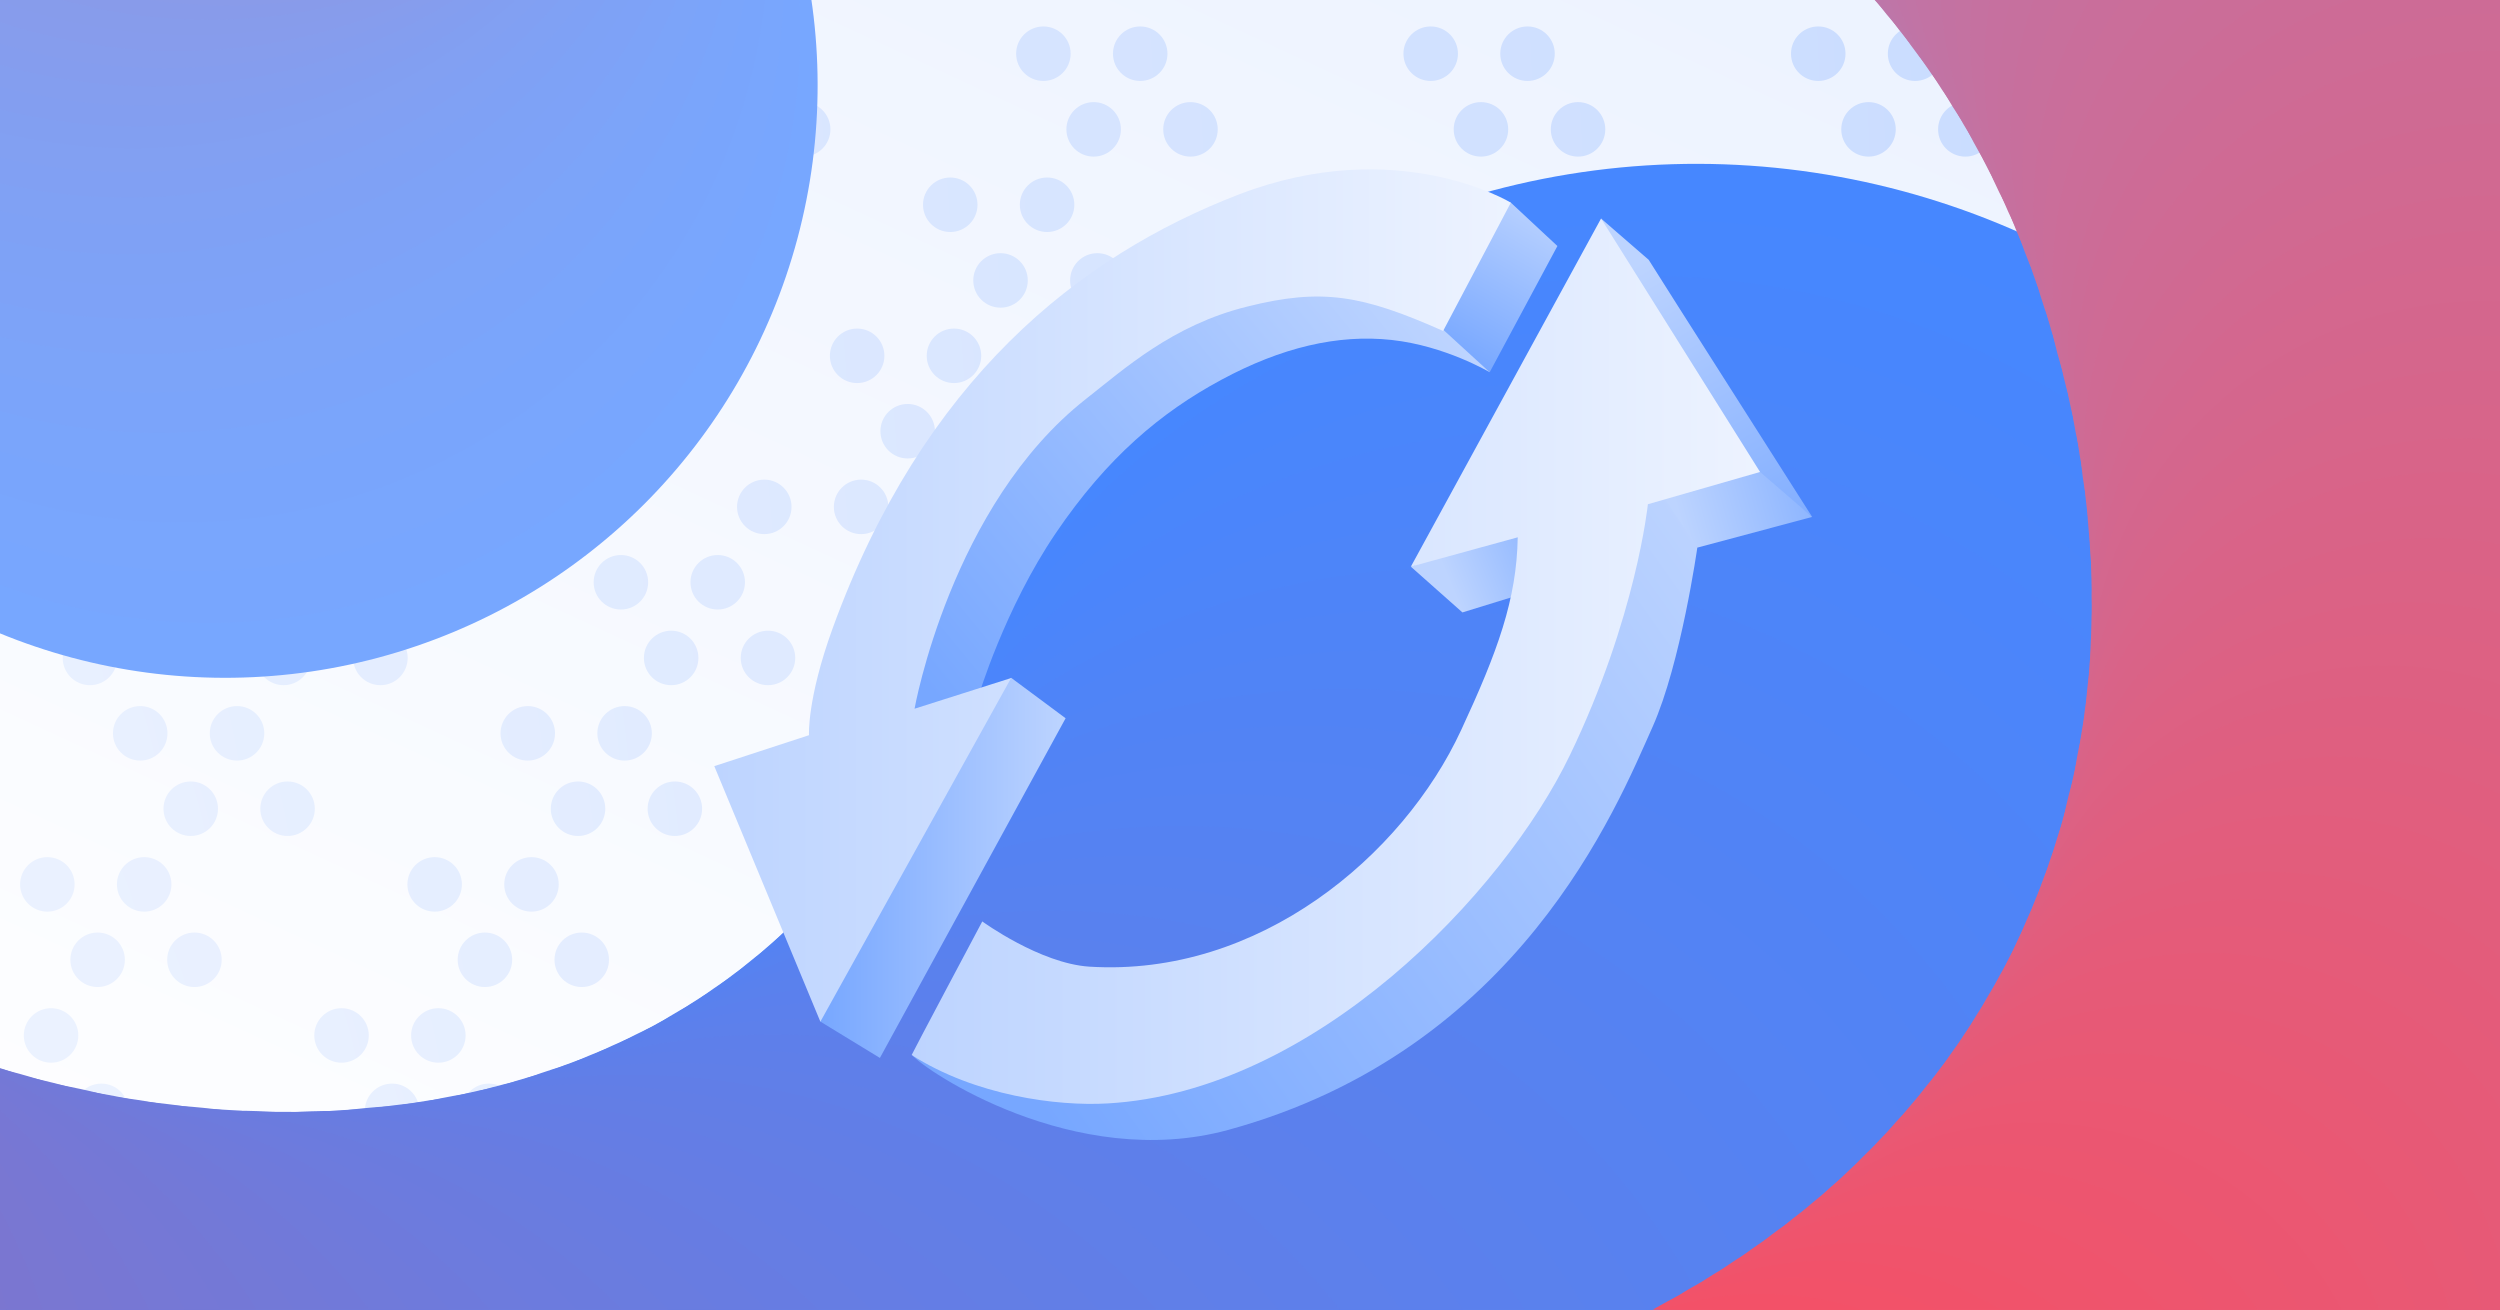 <svg enable-background="new 0 0 945 495" viewBox="0 0 945 495" xmlns="http://www.w3.org/2000/svg" xmlns:xlink="http://www.w3.org/1999/xlink"><rect x="0" y="0" width="945" height="495" fill="#333333" stroke="none"/><defs><path id="SVGID_00000119826214089276048640000002029569332968845218_" d="M0 0H945V495H0Z"/><linearGradient id="SVGID_1_" gradientUnits="userSpaceOnUse" x1="600.464" x2="290.959" y1="-28.817" y2="639.509"><stop offset="0" stop-color="#edf3ff"/><stop offset="1" stop-color="#ffffff"/></linearGradient><linearGradient id="lg1"><stop offset=".001" stop-color="#edf3ff"/><stop offset=".999" stop-color="#bdd4ff"/></linearGradient><radialGradient id="SVGID_00000041267684084558010310000006553821437011476115_" cx="-266.34" cy="59.497" gradientUnits="userSpaceOnUse" r="1376.954" xlink:href="#lg1"/><radialGradient id="SVGID_00000167373335171404116580000013505232853346851728_" cx="-247.314" cy="88.036" gradientUnits="userSpaceOnUse" r="1376.954" xlink:href="#lg1"/><radialGradient id="SVGID_00000096774287603990093570000010014643529751628173_" cx="-228.288" cy="116.575" gradientUnits="userSpaceOnUse" r="1376.954" xlink:href="#lg1"/><radialGradient id="SVGID_00000023987353329033468690000011480969961180875705_" cx="-209.262" cy="145.114" gradientUnits="userSpaceOnUse" r="1376.954" xlink:href="#lg1"/><radialGradient id="SVGID_00000132773267218226150260000007843901641845085608_" cx="-190.236" cy="173.653" gradientUnits="userSpaceOnUse" r="1376.954" xlink:href="#lg1"/><radialGradient id="SVGID_00000078018203859581615250000016638147881846637718_" cx="-171.21" cy="202.192" gradientUnits="userSpaceOnUse" r="1376.954" xlink:href="#lg1"/><radialGradient id="SVGID_00000137123928420727405130000008772823783118685119_" cx="-152.184" cy="230.731" gradientUnits="userSpaceOnUse" r="1376.954" xlink:href="#lg1"/><radialGradient id="SVGID_00000042736464364393191750000006095947588374002822_" cx="-133.158" cy="259.27" gradientUnits="userSpaceOnUse" r="1376.954" xlink:href="#lg1"/><radialGradient id="SVGID_00000149366400235784525310000017678053664378356650_" cx="-114.132" cy="287.809" gradientUnits="userSpaceOnUse" r="1376.954" xlink:href="#lg1"/><radialGradient id="SVGID_00000077315296824428133980000017391050592583422084_" cx="-95.106" cy="316.348" gradientUnits="userSpaceOnUse" r="1376.954" xlink:href="#lg1"/><radialGradient id="SVGID_00000029034237159107333080000005717464323125005983_" cx="-76.08" cy="344.887" gradientUnits="userSpaceOnUse" r="1376.954" xlink:href="#lg1"/><radialGradient id="SVGID_00000056389157937720845970000010819014672940023473_" cx="-57.054" cy="373.426" gradientUnits="userSpaceOnUse" r="1376.954" xlink:href="#lg1"/><radialGradient id="SVGID_00000085252642428968959600000017159929908420180372_" cx="-38.028" cy="401.965" gradientUnits="userSpaceOnUse" r="1376.954" xlink:href="#lg1"/><radialGradient id="SVGID_00000077307379774195258960000004822840762316675502_" cx="-19.002" cy="430.504" gradientUnits="userSpaceOnUse" r="1376.954" xlink:href="#lg1"/><radialGradient id="SVGID_00000163059959770578147260000004332370902777574053_" cx=".024" cy="459.043" gradientUnits="userSpaceOnUse" r="1376.954" xlink:href="#lg1"/><radialGradient id="SVGID_00000140693398328137510990000002031782124549423512_" cx="19.05" cy="487.582" gradientUnits="userSpaceOnUse" r="1376.954" xlink:href="#lg1"/><clipPath id="SVGID_00000159435418787886400790000014397842889503958694_"><use xlink:href="#SVGID_00000119826214089276048640000002029569332968845218_"/></clipPath><linearGradient id="lg2"><stop offset="0" stop-color="#77a7ff"/><stop offset="1" stop-color="#bdd4ff"/></linearGradient><linearGradient id="SVGID_00000040575031397859985430000012603500408967236001_" gradientUnits="userSpaceOnUse" x1="550.926" x2="584.582" xlink:href="#lg2" y1="135.563" y2="75.794"/><linearGradient id="SVGID_00000013897792582866036610000006620230808491970727_" gradientUnits="userSpaceOnUse" x1="346.559" x2="530.854" xlink:href="#lg2" y1="255.083" y2="103.552"/><linearGradient id="SVGID_00000047783021218023302390000011645483086780713639_" gradientUnits="userSpaceOnUse" x1="687.981" x2="619.373" xlink:href="#lg2" y1="217.239" y2="99.21"/><linearGradient id="SVGID_00000052073336808458525390000004257531043058664627_" gradientUnits="userSpaceOnUse" x1="310.048" x2="402.757" xlink:href="#lg2" y1="328.055" y2="328.055"/><linearGradient id="SVGID_00000077285680592849874530000001828456478061416880_" gradientUnits="userSpaceOnUse" x1="601.649" x2="548.69" xlink:href="#lg2" y1="199.776" y2="221.807"/><linearGradient id="SVGID_00000052822953015397109660000004738501828348116669_" gradientUnits="userSpaceOnUse" x1="704.847" x2="635.076" xlink:href="#lg2" y1="177.323" y2="196.51"/><linearGradient id="SVGID_00000074421225961126935550000002671521886797269656_" gradientUnits="userSpaceOnUse" x1="388.595" x2="663.246" xlink:href="#lg2" y1="413.186" y2="218.016"/><linearGradient id="lg3"><stop offset=".001" stop-color="#bdd4ff"/><stop offset=".999" stop-color="#edf3ff"/></linearGradient><linearGradient id="SVGID_00000036973399748316449910000005549103460001562042_" gradientUnits="userSpaceOnUse" x1="269.986" x2="571.101" xlink:href="#lg3" y1="225.074" y2="225.074"/><linearGradient id="SVGID_00000000207809905823419170000009928837972073591207_" gradientUnits="userSpaceOnUse" x1="344.624" x2="665.295" xlink:href="#lg3" y1="249.894" y2="249.894"/></defs><path d="M0 0H945V495H0Z" fill="url(#SVGID_1_)"/><circle cx="28.2" cy="20.3" fill="url(#SVGID_00000041267684084558010310000006553821437011476115_)" r="10.3"/><circle cx="64.9" cy="20.3" fill="url(#SVGID_00000041267684084558010310000006553821437011476115_)" r="10.3"/><circle cx="101.5" cy="20.3" fill="url(#SVGID_00000041267684084558010310000006553821437011476115_)" r="10.3"/><circle cx="174.7" cy="20.3" fill="url(#SVGID_00000041267684084558010310000006553821437011476115_)" r="10.3"/><circle cx="138.1" cy="20.3" fill="url(#SVGID_00000041267684084558010310000006553821437011476115_)" r="10.3"/><circle cx="211.3" cy="20.3" fill="url(#SVGID_00000041267684084558010310000006553821437011476115_)" r="10.3"/><circle cx="247.9" cy="20.3" fill="url(#SVGID_00000041267684084558010310000006553821437011476115_)" r="10.3"/><circle cx="321.2" cy="20.3" fill="url(#SVGID_00000041267684084558010310000006553821437011476115_)" r="10.3"/><circle cx="284.5" cy="20.3" fill="url(#SVGID_00000041267684084558010310000006553821437011476115_)" r="10.3"/><circle cx="357.7" cy="20.3" fill="url(#SVGID_00000041267684084558010310000006553821437011476115_)" r="10.3"/><circle cx="394.4" cy="20.3" fill="url(#SVGID_00000041267684084558010310000006553821437011476115_)" r="10.3"/><circle cx="467.6" cy="20.3" fill="url(#SVGID_00000041267684084558010310000006553821437011476115_)" r="10.3"/><circle cx="431" cy="20.3" fill="url(#SVGID_00000041267684084558010310000006553821437011476115_)" r="10.3"/><circle cx="504.2" cy="20.3" fill="url(#SVGID_00000041267684084558010310000006553821437011476115_)" r="10.3"/><circle cx="540.8" cy="20.3" fill="url(#SVGID_00000041267684084558010310000006553821437011476115_)" r="10.3"/><circle cx="614" cy="20.3" fill="url(#SVGID_00000041267684084558010310000006553821437011476115_)" r="10.3"/><circle cx="577.4" cy="20.3" fill="url(#SVGID_00000041267684084558010310000006553821437011476115_)" r="10.3"/><circle cx="650.7" cy="20.3" fill="url(#SVGID_00000041267684084558010310000006553821437011476115_)" r="10.3"/><circle cx="687.3" cy="20.3" fill="url(#SVGID_00000041267684084558010310000006553821437011476115_)" r="10.3"/><circle cx="760.5" cy="20.3" fill="url(#SVGID_00000041267684084558010310000006553821437011476115_)" r="10.3"/><circle cx="723.9" cy="20.3" fill="url(#SVGID_00000041267684084558010310000006553821437011476115_)" r="10.3"/><circle cx="797.1" cy="20.3" fill="url(#SVGID_00000041267684084558010310000006553821437011476115_)" r="10.3"/><circle cx="833.7" cy="20.3" fill="url(#SVGID_00000041267684084558010310000006553821437011476115_)" r="10.3"/><circle cx="906.9" cy="20.3" fill="url(#SVGID_00000041267684084558010310000006553821437011476115_)" r="10.3"/><circle cx="870.3" cy="20.3" fill="url(#SVGID_00000041267684084558010310000006553821437011476115_)" r="10.3"/><circle cx="47.3" cy="48.9" fill="url(#SVGID_00000167373335171404116580000013505232853346851728_)" r="10.3"/><circle cx="83.9" cy="48.9" fill="url(#SVGID_00000167373335171404116580000013505232853346851728_)" r="10.3"/><circle cx="120.5" cy="48.9" fill="url(#SVGID_00000167373335171404116580000013505232853346851728_)" r="10.3"/><circle cx="193.7" cy="48.9" fill="url(#SVGID_00000167373335171404116580000013505232853346851728_)" r="10.3"/><circle cx="157.1" cy="48.9" fill="url(#SVGID_00000167373335171404116580000013505232853346851728_)" r="10.3"/><circle cx="230.3" cy="48.9" fill="url(#SVGID_00000167373335171404116580000013505232853346851728_)" r="10.3"/><circle cx="267" cy="48.9" fill="url(#SVGID_00000167373335171404116580000013505232853346851728_)" r="10.3"/><circle cx="340.2" cy="48.9" fill="url(#SVGID_00000167373335171404116580000013505232853346851728_)" r="10.3"/><circle cx="303.6" cy="48.9" fill="url(#SVGID_00000167373335171404116580000013505232853346851728_)" r="10.3"/><circle cx="376.8" cy="48.9" fill="url(#SVGID_00000167373335171404116580000013505232853346851728_)" r="10.3"/><circle cx="413.4" cy="48.9" fill="url(#SVGID_00000167373335171404116580000013505232853346851728_)" r="10.3"/><circle cx="486.6" cy="48.9" fill="url(#SVGID_00000167373335171404116580000013505232853346851728_)" r="10.3"/><circle cx="450" cy="48.9" fill="url(#SVGID_00000167373335171404116580000013505232853346851728_)" r="10.3"/><circle cx="523.2" cy="48.9" fill="url(#SVGID_00000167373335171404116580000013505232853346851728_)" r="10.3"/><circle cx="559.8" cy="48.9" fill="url(#SVGID_00000167373335171404116580000013505232853346851728_)" r="10.3"/><circle cx="633.1" cy="48.9" fill="url(#SVGID_00000167373335171404116580000013505232853346851728_)" r="10.3"/><circle cx="596.5" cy="48.9" fill="url(#SVGID_00000167373335171404116580000013505232853346851728_)" r="10.3"/><circle cx="669.7" cy="48.9" fill="url(#SVGID_00000167373335171404116580000013505232853346851728_)" r="10.3"/><circle cx="706.3" cy="48.9" fill="url(#SVGID_00000167373335171404116580000013505232853346851728_)" r="10.3"/><circle cx="779.5" cy="48.9" fill="url(#SVGID_00000167373335171404116580000013505232853346851728_)" r="10.3"/><circle cx="742.9" cy="48.9" fill="url(#SVGID_00000167373335171404116580000013505232853346851728_)" r="10.3"/><circle cx="816.1" cy="48.9" fill="url(#SVGID_00000167373335171404116580000013505232853346851728_)" r="10.3"/><circle cx="852.7" cy="48.9" fill="url(#SVGID_00000167373335171404116580000013505232853346851728_)" r="10.3"/><circle cx="926" cy="48.9" fill="url(#SVGID_00000167373335171404116580000013505232853346851728_)" r="10.3"/><circle cx="889.4" cy="48.9" fill="url(#SVGID_00000167373335171404116580000013505232853346851728_)" r="10.3"/><circle cx="66.3" cy="77.4" fill="url(#SVGID_00000096774287603990093570000010014643529751628173_)" r="10.3"/><circle cx="29.7" cy="77.4" fill="url(#SVGID_00000096774287603990093570000010014643529751628173_)" r="10.3"/><circle cx="102.9" cy="77.4" fill="url(#SVGID_00000096774287603990093570000010014643529751628173_)" r="10.3"/><circle cx="139.5" cy="77.4" fill="url(#SVGID_00000096774287603990093570000010014643529751628173_)" r="10.3"/><circle cx="212.8" cy="77.4" fill="url(#SVGID_00000096774287603990093570000010014643529751628173_)" r="10.3"/><circle cx="176.1" cy="77.4" fill="url(#SVGID_00000096774287603990093570000010014643529751628173_)" r="10.3"/><circle cx="249.4" cy="77.4" fill="url(#SVGID_00000096774287603990093570000010014643529751628173_)" r="10.3"/><circle cx="286" cy="77.4" fill="url(#SVGID_00000096774287603990093570000010014643529751628173_)" r="10.3"/><circle cx="359.2" cy="77.4" fill="url(#SVGID_00000096774287603990093570000010014643529751628173_)" r="10.3"/><circle cx="322.6" cy="77.4" fill="url(#SVGID_00000096774287603990093570000010014643529751628173_)" r="10.3"/><circle cx="395.8" cy="77.4" fill="url(#SVGID_00000096774287603990093570000010014643529751628173_)" r="10.3"/><circle cx="432.4" cy="77.4" fill="url(#SVGID_00000096774287603990093570000010014643529751628173_)" r="10.3"/><circle cx="505.6" cy="77.4" fill="url(#SVGID_00000096774287603990093570000010014643529751628173_)" r="10.3"/><circle cx="469" cy="77.4" fill="url(#SVGID_00000096774287603990093570000010014643529751628173_)" r="10.3"/><circle cx="542.3" cy="77.4" fill="url(#SVGID_00000096774287603990093570000010014643529751628173_)" r="10.3"/><circle cx="578.9" cy="77.4" fill="url(#SVGID_00000096774287603990093570000010014643529751628173_)" r="10.3"/><circle cx="652.1" cy="77.4" fill="url(#SVGID_00000096774287603990093570000010014643529751628173_)" r="10.3"/><circle cx="615.5" cy="77.4" fill="url(#SVGID_00000096774287603990093570000010014643529751628173_)" r="10.3"/><circle cx="688.7" cy="77.4" fill="url(#SVGID_00000096774287603990093570000010014643529751628173_)" r="10.3"/><circle cx="725.3" cy="77.4" fill="url(#SVGID_00000096774287603990093570000010014643529751628173_)" r="10.3"/><circle cx="798.5" cy="77.4" fill="url(#SVGID_00000096774287603990093570000010014643529751628173_)" r="10.3"/><circle cx="761.9" cy="77.4" fill="url(#SVGID_00000096774287603990093570000010014643529751628173_)" r="10.3"/><circle cx="835.2" cy="77.4" fill="url(#SVGID_00000096774287603990093570000010014643529751628173_)" r="10.3"/><circle cx="871.8" cy="77.4" fill="url(#SVGID_00000096774287603990093570000010014643529751628173_)" r="10.3"/><circle cx="908.4" cy="77.4" fill="url(#SVGID_00000096774287603990093570000010014643529751628173_)" r="10.3"/><circle cx="85.3" cy="106" fill="url(#SVGID_00000023987353329033468690000011480969961180875705_)" r="10.3"/><circle cx="48.7" cy="106" fill="url(#SVGID_00000023987353329033468690000011480969961180875705_)" r="10.3"/><circle cx="121.9" cy="106" fill="url(#SVGID_00000023987353329033468690000011480969961180875705_)" r="10.3"/><circle cx="158.6" cy="106" fill="url(#SVGID_00000023987353329033468690000011480969961180875705_)" r="10.3"/><circle cx="231.8" cy="106" fill="url(#SVGID_00000023987353329033468690000011480969961180875705_)" r="10.3"/><circle cx="195.2" cy="106" fill="url(#SVGID_00000023987353329033468690000011480969961180875705_)" r="10.3"/><circle cx="268.4" cy="106" fill="url(#SVGID_00000023987353329033468690000011480969961180875705_)" r="10.3"/><circle cx="305" cy="106" fill="url(#SVGID_00000023987353329033468690000011480969961180875705_)" r="10.3"/><circle cx="378.2" cy="106" fill="url(#SVGID_00000023987353329033468690000011480969961180875705_)" r="10.3"/><circle cx="341.6" cy="106" fill="url(#SVGID_00000023987353329033468690000011480969961180875705_)" r="10.3"/><circle cx="414.8" cy="106" fill="url(#SVGID_00000023987353329033468690000011480969961180875705_)" r="10.3"/><circle cx="451.4" cy="106" fill="url(#SVGID_00000023987353329033468690000011480969961180875705_)" r="10.3"/><circle cx="524.7" cy="106" fill="url(#SVGID_00000023987353329033468690000011480969961180875705_)" r="10.3"/><circle cx="488.1" cy="106" fill="url(#SVGID_00000023987353329033468690000011480969961180875705_)" r="10.3"/><circle cx="561.3" cy="106" fill="url(#SVGID_00000023987353329033468690000011480969961180875705_)" r="10.3"/><circle cx="597.9" cy="106" fill="url(#SVGID_00000023987353329033468690000011480969961180875705_)" r="10.3"/><circle cx="671.1" cy="106" fill="url(#SVGID_00000023987353329033468690000011480969961180875705_)" r="10.3"/><circle cx="634.5" cy="106" fill="url(#SVGID_00000023987353329033468690000011480969961180875705_)" r="10.3"/><circle cx="707.7" cy="106" fill="url(#SVGID_00000023987353329033468690000011480969961180875705_)" r="10.3"/><circle cx="744.3" cy="106" fill="url(#SVGID_00000023987353329033468690000011480969961180875705_)" r="10.3"/><circle cx="817.6" cy="106" fill="url(#SVGID_00000023987353329033468690000011480969961180875705_)" r="10.3"/><circle cx="781" cy="106" fill="url(#SVGID_00000023987353329033468690000011480969961180875705_)" r="10.3"/><circle cx="854.2" cy="106" fill="url(#SVGID_00000023987353329033468690000011480969961180875705_)" r="10.3"/><circle cx="890.8" cy="106" fill="url(#SVGID_00000023987353329033468690000011480969961180875705_)" r="10.3"/><circle cx="927.4" cy="106" fill="url(#SVGID_00000023987353329033468690000011480969961180875705_)" r="10.3"/><circle cx="31.1" cy="134.5" fill="url(#SVGID_00000132773267218226150260000007843901641845085608_)" r="10.3"/><circle cx="104.4" cy="134.5" fill="url(#SVGID_00000132773267218226150260000007843901641845085608_)" r="10.3"/><circle cx="67.7" cy="134.5" fill="url(#SVGID_00000132773267218226150260000007843901641845085608_)" r="10.3"/><circle cx="141" cy="134.5" fill="url(#SVGID_00000132773267218226150260000007843901641845085608_)" r="10.3"/><circle cx="177.6" cy="134.5" fill="url(#SVGID_00000132773267218226150260000007843901641845085608_)" r="10.3"/><circle cx="250.8" cy="134.5" fill="url(#SVGID_00000132773267218226150260000007843901641845085608_)" r="10.3"/><circle cx="214.2" cy="134.5" fill="url(#SVGID_00000132773267218226150260000007843901641845085608_)" r="10.3"/><circle cx="287.4" cy="134.5" fill="url(#SVGID_00000132773267218226150260000007843901641845085608_)" r="10.3"/><circle cx="324" cy="134.5" fill="url(#SVGID_00000132773267218226150260000007843901641845085608_)" r="10.3"/><circle cx="397.3" cy="134.5" fill="url(#SVGID_00000132773267218226150260000007843901641845085608_)" r="10.3"/><circle cx="360.6" cy="134.5" fill="url(#SVGID_00000132773267218226150260000007843901641845085608_)" r="10.3"/><circle cx="433.9" cy="134.5" fill="url(#SVGID_00000132773267218226150260000007843901641845085608_)" r="10.3"/><circle cx="470.5" cy="134.5" fill="url(#SVGID_00000132773267218226150260000007843901641845085608_)" r="10.3"/><circle cx="543.7" cy="134.5" fill="url(#SVGID_00000132773267218226150260000007843901641845085608_)" r="10.3"/><circle cx="507.1" cy="134.5" fill="url(#SVGID_00000132773267218226150260000007843901641845085608_)" r="10.3"/><circle cx="580.3" cy="134.5" fill="url(#SVGID_00000132773267218226150260000007843901641845085608_)" r="10.3"/><circle cx="616.9" cy="134.5" fill="url(#SVGID_00000132773267218226150260000007843901641845085608_)" r="10.3"/><circle cx="690.1" cy="134.5" fill="url(#SVGID_00000132773267218226150260000007843901641845085608_)" r="10.3"/><circle cx="653.5" cy="134.5" fill="url(#SVGID_00000132773267218226150260000007843901641845085608_)" r="10.3"/><circle cx="726.8" cy="134.5" fill="url(#SVGID_00000132773267218226150260000007843901641845085608_)" r="10.3"/><circle cx="763.4" cy="134.5" fill="url(#SVGID_00000132773267218226150260000007843901641845085608_)" r="10.3"/><circle cx="836.6" cy="134.5" fill="url(#SVGID_00000132773267218226150260000007843901641845085608_)" r="10.3"/><circle cx="800" cy="134.5" fill="url(#SVGID_00000132773267218226150260000007843901641845085608_)" r="10.3"/><circle cx="873.2" cy="134.5" fill="url(#SVGID_00000132773267218226150260000007843901641845085608_)" r="10.3"/><circle cx="909.8" cy="134.5" fill="url(#SVGID_00000132773267218226150260000007843901641845085608_)" r="10.3"/><circle cx="50.2" cy="163" fill="url(#SVGID_00000078018203859581615250000016638147881846637718_)" r="10.3"/><circle cx="123.4" cy="163" fill="url(#SVGID_00000078018203859581615250000016638147881846637718_)" r="10.3"/><circle cx="86.8" cy="163" fill="url(#SVGID_00000078018203859581615250000016638147881846637718_)" r="10.3"/><circle cx="160" cy="163" fill="url(#SVGID_00000078018203859581615250000016638147881846637718_)" r="10.3"/><circle cx="196.6" cy="163" fill="url(#SVGID_00000078018203859581615250000016638147881846637718_)" r="10.3"/><circle cx="269.8" cy="163" fill="url(#SVGID_00000078018203859581615250000016638147881846637718_)" r="10.3"/><circle cx="233.2" cy="163" fill="url(#SVGID_00000078018203859581615250000016638147881846637718_)" r="10.3"/><circle cx="306.4" cy="163" fill="url(#SVGID_00000078018203859581615250000016638147881846637718_)" r="10.3"/><circle cx="343.1" cy="163" fill="url(#SVGID_00000078018203859581615250000016638147881846637718_)" r="10.3"/><circle cx="416.3" cy="163" fill="url(#SVGID_00000078018203859581615250000016638147881846637718_)" r="10.3"/><circle cx="379.7" cy="163" fill="url(#SVGID_00000078018203859581615250000016638147881846637718_)" r="10.3"/><circle cx="452.9" cy="163" fill="url(#SVGID_00000078018203859581615250000016638147881846637718_)" r="10.3"/><circle cx="489.5" cy="163" fill="url(#SVGID_00000078018203859581615250000016638147881846637718_)" r="10.3"/><circle cx="562.7" cy="163" fill="url(#SVGID_00000078018203859581615250000016638147881846637718_)" r="10.3"/><circle cx="526.1" cy="163" fill="url(#SVGID_00000078018203859581615250000016638147881846637718_)" r="10.3"/><circle cx="599.3" cy="163" fill="url(#SVGID_00000078018203859581615250000016638147881846637718_)" r="10.3"/><circle cx="635.9" cy="163" fill="url(#SVGID_00000078018203859581615250000016638147881846637718_)" r="10.3"/><circle cx="709.2" cy="163" fill="url(#SVGID_00000078018203859581615250000016638147881846637718_)" r="10.3"/><circle cx="672.6" cy="163" fill="url(#SVGID_00000078018203859581615250000016638147881846637718_)" r="10.3"/><circle cx="745.8" cy="163" fill="url(#SVGID_00000078018203859581615250000016638147881846637718_)" r="10.3"/><circle cx="782.4" cy="163" fill="url(#SVGID_00000078018203859581615250000016638147881846637718_)" r="10.3"/><circle cx="855.6" cy="163" fill="url(#SVGID_00000078018203859581615250000016638147881846637718_)" r="10.3"/><circle cx="819" cy="163" fill="url(#SVGID_00000078018203859581615250000016638147881846637718_)" r="10.3"/><circle cx="892.2" cy="163" fill="url(#SVGID_00000078018203859581615250000016638147881846637718_)" r="10.3"/><circle cx="928.9" cy="163" fill="url(#SVGID_00000078018203859581615250000016638147881846637718_)" r="10.3"/><circle cx="32.6" cy="191.6" fill="url(#SVGID_00000137123928420727405130000008772823783118685119_)" r="10.3"/><circle cx="69.2" cy="191.6" fill="url(#SVGID_00000137123928420727405130000008772823783118685119_)" r="10.3"/><circle cx="142.4" cy="191.6" fill="url(#SVGID_00000137123928420727405130000008772823783118685119_)" r="10.3"/><circle cx="105.8" cy="191.6" fill="url(#SVGID_00000137123928420727405130000008772823783118685119_)" r="10.3"/><circle cx="179" cy="191.6" fill="url(#SVGID_00000137123928420727405130000008772823783118685119_)" r="10.3"/><circle cx="215.6" cy="191.6" fill="url(#SVGID_00000137123928420727405130000008772823783118685119_)" r="10.3"/><circle cx="288.9" cy="191.6" fill="url(#SVGID_00000137123928420727405130000008772823783118685119_)" r="10.3"/><circle cx="252.2" cy="191.6" fill="url(#SVGID_00000137123928420727405130000008772823783118685119_)" r="10.3"/><circle cx="325.5" cy="191.6" fill="url(#SVGID_00000137123928420727405130000008772823783118685119_)" r="10.3"/><circle cx="362.1" cy="191.6" fill="url(#SVGID_00000137123928420727405130000008772823783118685119_)" r="10.3"/><circle cx="435.3" cy="191.6" fill="url(#SVGID_00000137123928420727405130000008772823783118685119_)" r="10.3"/><circle cx="398.7" cy="191.6" fill="url(#SVGID_00000137123928420727405130000008772823783118685119_)" r="10.3"/><circle cx="471.9" cy="191.6" fill="url(#SVGID_00000137123928420727405130000008772823783118685119_)" r="10.3"/><circle cx="508.5" cy="191.6" fill="url(#SVGID_00000137123928420727405130000008772823783118685119_)" r="10.3"/><circle cx="581.7" cy="191.6" fill="url(#SVGID_00000137123928420727405130000008772823783118685119_)" r="10.3"/><circle cx="545.1" cy="191.6" fill="url(#SVGID_00000137123928420727405130000008772823783118685119_)" r="10.3"/><circle cx="618.4" cy="191.6" fill="url(#SVGID_00000137123928420727405130000008772823783118685119_)" r="10.3"/><circle cx="655" cy="191.6" fill="url(#SVGID_00000137123928420727405130000008772823783118685119_)" r="10.3"/><circle cx="728.2" cy="191.6" fill="url(#SVGID_00000137123928420727405130000008772823783118685119_)" r="10.3"/><circle cx="691.6" cy="191.6" fill="url(#SVGID_00000137123928420727405130000008772823783118685119_)" r="10.3"/><circle cx="764.8" cy="191.6" fill="url(#SVGID_00000137123928420727405130000008772823783118685119_)" r="10.3"/><circle cx="801.4" cy="191.6" fill="url(#SVGID_00000137123928420727405130000008772823783118685119_)" r="10.3"/><circle cx="874.7" cy="191.6" fill="url(#SVGID_00000137123928420727405130000008772823783118685119_)" r="10.3"/><circle cx="838" cy="191.6" fill="url(#SVGID_00000137123928420727405130000008772823783118685119_)" r="10.3"/><circle cx="911.3" cy="191.6" fill="url(#SVGID_00000137123928420727405130000008772823783118685119_)" r="10.3"/><g fill="url(#SVGID_00000042736464364393191750000006095947588374002822_)"><circle cx="15" cy="220.1" r="10.3"/><circle cx="51.6" cy="220.1" r="10.3"/><circle cx="88.2" cy="220.1" r="10.3"/><circle cx="161.4" cy="220.1" r="10.3"/><circle cx="124.8" cy="220.1" r="10.3"/><circle cx="198" cy="220.1" r="10.3"/><circle cx="234.7" cy="220.1" r="10.3"/><circle cx="307.9" cy="220.1" r="10.3"/><circle cx="271.3" cy="220.1" r="10.3"/><circle cx="344.5" cy="220.1" r="10.3"/><circle cx="381.1" cy="220.1" r="10.3"/><circle cx="454.3" cy="220.1" r="10.3"/><circle cx="417.7" cy="220.1" r="10.3"/><circle cx="490.9" cy="220.1" r="10.3"/><circle cx="527.5" cy="220.1" r="10.3"/><circle cx="600.8" cy="220.1" r="10.3"/><circle cx="564.2" cy="220.1" r="10.3"/><circle cx="637.4" cy="220.1" r="10.3"/><circle cx="674" cy="220.1" r="10.3"/><circle cx="747.2" cy="220.1" r="10.3"/><circle cx="710.6" cy="220.1" r="10.3"/><circle cx="783.8" cy="220.1" r="10.3"/><circle cx="820.5" cy="220.1" r="10.3"/><circle cx="893.7" cy="220.1" r="10.3"/><circle cx="857.1" cy="220.1" r="10.3"/><circle cx="930.3" cy="220.1" r="10.3"/></g><circle cx="34" cy="248.7" fill="url(#SVGID_00000149366400235784525310000017678053664378356650_)" r="10.3"/><circle cx="70.6" cy="248.7" fill="url(#SVGID_00000149366400235784525310000017678053664378356650_)" r="10.3"/><circle cx="107.2" cy="248.7" fill="url(#SVGID_00000149366400235784525310000017678053664378356650_)" r="10.3"/><circle cx="180.5" cy="248.7" fill="url(#SVGID_00000149366400235784525310000017678053664378356650_)" r="10.3"/><circle cx="143.8" cy="248.7" fill="url(#SVGID_00000149366400235784525310000017678053664378356650_)" r="10.3"/><circle cx="217.1" cy="248.7" fill="url(#SVGID_00000149366400235784525310000017678053664378356650_)" r="10.3"/><circle cx="253.7" cy="248.7" fill="url(#SVGID_00000149366400235784525310000017678053664378356650_)" r="10.3"/><circle cx="326.9" cy="248.7" fill="url(#SVGID_00000149366400235784525310000017678053664378356650_)" r="10.3"/><circle cx="290.3" cy="248.7" fill="url(#SVGID_00000149366400235784525310000017678053664378356650_)" r="10.3"/><circle cx="363.5" cy="248.7" fill="url(#SVGID_00000149366400235784525310000017678053664378356650_)" r="10.3"/><circle cx="400.1" cy="248.7" fill="url(#SVGID_00000149366400235784525310000017678053664378356650_)" r="10.3"/><circle cx="473.4" cy="248.7" fill="url(#SVGID_00000149366400235784525310000017678053664378356650_)" r="10.3"/><circle cx="436.7" cy="248.7" fill="url(#SVGID_00000149366400235784525310000017678053664378356650_)" r="10.3"/><circle cx="510" cy="248.6" fill="url(#SVGID_00000149366400235784525310000017678053664378356650_)" r="10.3"/><circle cx="546.6" cy="248.6" fill="url(#SVGID_00000149366400235784525310000017678053664378356650_)" r="10.3"/><circle cx="619.8" cy="248.6" fill="url(#SVGID_00000149366400235784525310000017678053664378356650_)" r="10.3"/><circle cx="583.2" cy="248.6" fill="url(#SVGID_00000149366400235784525310000017678053664378356650_)" r="10.3"/><circle cx="656.4" cy="248.6" fill="url(#SVGID_00000149366400235784525310000017678053664378356650_)" r="10.3"/><circle cx="693" cy="248.6" fill="url(#SVGID_00000149366400235784525310000017678053664378356650_)" r="10.3"/><circle cx="766.3" cy="248.6" fill="url(#SVGID_00000149366400235784525310000017678053664378356650_)" r="10.3"/><circle cx="729.6" cy="248.6" fill="url(#SVGID_00000149366400235784525310000017678053664378356650_)" r="10.3"/><circle cx="802.9" cy="248.6" fill="url(#SVGID_00000149366400235784525310000017678053664378356650_)" r="10.3"/><circle cx="839.5" cy="248.6" fill="url(#SVGID_00000149366400235784525310000017678053664378356650_)" r="10.3"/><circle cx="912.7" cy="248.6" fill="url(#SVGID_00000149366400235784525310000017678053664378356650_)" r="10.3"/><circle cx="876.1" cy="248.6" fill="url(#SVGID_00000149366400235784525310000017678053664378356650_)" r="10.3"/><circle cx="53" cy="277.2" fill="url(#SVGID_00000077315296824428133980000017391050592583422084_)" r="10.3"/><circle cx="16.4" cy="277.2" fill="url(#SVGID_00000077315296824428133980000017391050592583422084_)" r="10.3"/><circle cx="89.6" cy="277.2" fill="url(#SVGID_00000077315296824428133980000017391050592583422084_)" r="10.3"/><circle cx="126.3" cy="277.2" fill="url(#SVGID_00000077315296824428133980000017391050592583422084_)" r="10.3"/><circle cx="199.5" cy="277.2" fill="url(#SVGID_00000077315296824428133980000017391050592583422084_)" r="10.3"/><circle cx="162.9" cy="277.2" fill="url(#SVGID_00000077315296824428133980000017391050592583422084_)" r="10.3"/><circle cx="236.1" cy="277.2" fill="url(#SVGID_00000077315296824428133980000017391050592583422084_)" r="10.3"/><circle cx="272.7" cy="277.2" fill="url(#SVGID_00000077315296824428133980000017391050592583422084_)" r="10.3"/><circle cx="345.9" cy="277.2" fill="url(#SVGID_00000077315296824428133980000017391050592583422084_)" r="10.3"/><circle cx="309.3" cy="277.2" fill="url(#SVGID_00000077315296824428133980000017391050592583422084_)" r="10.3"/><circle cx="382.5" cy="277.2" fill="url(#SVGID_00000077315296824428133980000017391050592583422084_)" r="10.3"/><circle cx="419.2" cy="277.2" fill="url(#SVGID_00000077315296824428133980000017391050592583422084_)" r="10.3"/><circle cx="492.4" cy="277.2" fill="url(#SVGID_00000077315296824428133980000017391050592583422084_)" r="10.3"/><circle cx="455.8" cy="277.2" fill="url(#SVGID_00000077315296824428133980000017391050592583422084_)" r="10.3"/><circle cx="529" cy="277.2" fill="url(#SVGID_00000077315296824428133980000017391050592583422084_)" r="10.3"/><circle cx="565.6" cy="277.2" fill="url(#SVGID_00000077315296824428133980000017391050592583422084_)" r="10.3"/><circle cx="638.8" cy="277.2" fill="url(#SVGID_00000077315296824428133980000017391050592583422084_)" r="10.3"/><circle cx="602.2" cy="277.2" fill="url(#SVGID_00000077315296824428133980000017391050592583422084_)" r="10.3"/><circle cx="675.4" cy="277.2" fill="url(#SVGID_00000077315296824428133980000017391050592583422084_)" r="10.3"/><circle cx="712" cy="277.2" fill="url(#SVGID_00000077315296824428133980000017391050592583422084_)" r="10.3"/><circle cx="785.3" cy="277.2" fill="url(#SVGID_00000077315296824428133980000017391050592583422084_)" r="10.3"/><circle cx="748.7" cy="277.2" fill="url(#SVGID_00000077315296824428133980000017391050592583422084_)" r="10.3"/><circle cx="821.9" cy="277.2" fill="url(#SVGID_00000077315296824428133980000017391050592583422084_)" r="10.3"/><circle cx="858.5" cy="277.2" fill="url(#SVGID_00000077315296824428133980000017391050592583422084_)" r="10.3"/><circle cx="931.7" cy="277.2" fill="url(#SVGID_00000077315296824428133980000017391050592583422084_)" r="10.3"/><circle cx="895.1" cy="277.2" fill="url(#SVGID_00000077315296824428133980000017391050592583422084_)" r="10.3"/><circle cx="72.1" cy="305.7" fill="url(#SVGID_00000029034237159107333080000005717464323125005983_)" r="10.3"/><circle cx="35.4" cy="305.7" fill="url(#SVGID_00000029034237159107333080000005717464323125005983_)" r="10.3"/><circle cx="108.7" cy="305.7" fill="url(#SVGID_00000029034237159107333080000005717464323125005983_)" r="10.3"/><circle cx="145.3" cy="305.7" fill="url(#SVGID_00000029034237159107333080000005717464323125005983_)" r="10.3"/><circle cx="218.5" cy="305.7" fill="url(#SVGID_00000029034237159107333080000005717464323125005983_)" r="10.3"/><circle cx="181.9" cy="305.7" fill="url(#SVGID_00000029034237159107333080000005717464323125005983_)" r="10.3"/><circle cx="255.1" cy="305.7" fill="url(#SVGID_00000029034237159107333080000005717464323125005983_)" r="10.3"/><circle cx="291.7" cy="305.7" fill="url(#SVGID_00000029034237159107333080000005717464323125005983_)" r="10.3"/><circle cx="365" cy="305.7" fill="url(#SVGID_00000029034237159107333080000005717464323125005983_)" r="10.3"/><circle cx="328.3" cy="305.7" fill="url(#SVGID_00000029034237159107333080000005717464323125005983_)" r="10.3"/><circle cx="401.6" cy="305.7" fill="url(#SVGID_00000029034237159107333080000005717464323125005983_)" r="10.3"/><circle cx="438.2" cy="305.7" fill="url(#SVGID_00000029034237159107333080000005717464323125005983_)" r="10.3"/><circle cx="511.4" cy="305.7" fill="url(#SVGID_00000029034237159107333080000005717464323125005983_)" r="10.3"/><circle cx="474.8" cy="305.7" fill="url(#SVGID_00000029034237159107333080000005717464323125005983_)" r="10.3"/><circle cx="548" cy="305.7" fill="url(#SVGID_00000029034237159107333080000005717464323125005983_)" r="10.3"/><circle cx="584.6" cy="305.7" fill="url(#SVGID_00000029034237159107333080000005717464323125005983_)" r="10.3"/><circle cx="657.8" cy="305.7" fill="url(#SVGID_00000029034237159107333080000005717464323125005983_)" r="10.3"/><circle cx="621.2" cy="305.7" fill="url(#SVGID_00000029034237159107333080000005717464323125005983_)" r="10.3"/><circle cx="694.5" cy="305.7" fill="url(#SVGID_00000029034237159107333080000005717464323125005983_)" r="10.3"/><circle cx="731.1" cy="305.7" fill="url(#SVGID_00000029034237159107333080000005717464323125005983_)" r="10.3"/><circle cx="804.3" cy="305.7" fill="url(#SVGID_00000029034237159107333080000005717464323125005983_)" r="10.3"/><circle cx="767.7" cy="305.7" fill="url(#SVGID_00000029034237159107333080000005717464323125005983_)" r="10.3"/><circle cx="840.9" cy="305.7" fill="url(#SVGID_00000029034237159107333080000005717464323125005983_)" r="10.3"/><circle cx="877.5" cy="305.7" fill="url(#SVGID_00000029034237159107333080000005717464323125005983_)" r="10.3"/><circle cx="914.1" cy="305.7" fill="url(#SVGID_00000029034237159107333080000005717464323125005983_)" r="10.3"/><circle cx="17.9" cy="334.3" fill="url(#SVGID_00000056389157937720845970000010819014672940023473_)" r="10.3"/><circle cx="91.1" cy="334.3" fill="url(#SVGID_00000056389157937720845970000010819014672940023473_)" r="10.3"/><circle cx="54.5" cy="334.3" fill="url(#SVGID_00000056389157937720845970000010819014672940023473_)" r="10.3"/><circle cx="127.7" cy="334.3" fill="url(#SVGID_00000056389157937720845970000010819014672940023473_)" r="10.3"/><circle cx="164.3" cy="334.3" fill="url(#SVGID_00000056389157937720845970000010819014672940023473_)" r="10.3"/><circle cx="237.5" cy="334.3" fill="url(#SVGID_00000056389157937720845970000010819014672940023473_)" r="10.3"/><circle cx="200.9" cy="334.3" fill="url(#SVGID_00000056389157937720845970000010819014672940023473_)" r="10.3"/><circle cx="274.1" cy="334.3" fill="url(#SVGID_00000056389157937720845970000010819014672940023473_)" r="10.3"/><circle cx="310.8" cy="334.3" fill="url(#SVGID_00000056389157937720845970000010819014672940023473_)" r="10.3"/><circle cx="384" cy="334.3" fill="url(#SVGID_00000056389157937720845970000010819014672940023473_)" r="10.3"/><circle cx="347.4" cy="334.3" fill="url(#SVGID_00000056389157937720845970000010819014672940023473_)" r="10.3"/><circle cx="420.6" cy="334.3" fill="url(#SVGID_00000056389157937720845970000010819014672940023473_)" r="10.3"/><circle cx="457.2" cy="334.3" fill="url(#SVGID_00000056389157937720845970000010819014672940023473_)" r="10.3"/><circle cx="530.4" cy="334.3" fill="url(#SVGID_00000056389157937720845970000010819014672940023473_)" r="10.3"/><circle cx="493.8" cy="334.3" fill="url(#SVGID_00000056389157937720845970000010819014672940023473_)" r="10.3"/><circle cx="567" cy="334.3" fill="url(#SVGID_00000056389157937720845970000010819014672940023473_)" r="10.3"/><circle cx="603.6" cy="334.3" fill="url(#SVGID_00000056389157937720845970000010819014672940023473_)" r="10.3"/><circle cx="676.9" cy="334.3" fill="url(#SVGID_00000056389157937720845970000010819014672940023473_)" r="10.3"/><circle cx="640.3" cy="334.3" fill="url(#SVGID_00000056389157937720845970000010819014672940023473_)" r="10.3"/><circle cx="713.5" cy="334.3" fill="url(#SVGID_00000056389157937720845970000010819014672940023473_)" r="10.3"/><circle cx="750.1" cy="334.3" fill="url(#SVGID_00000056389157937720845970000010819014672940023473_)" r="10.3"/><circle cx="823.3" cy="334.3" fill="url(#SVGID_00000056389157937720845970000010819014672940023473_)" r="10.3"/><circle cx="786.7" cy="334.3" fill="url(#SVGID_00000056389157937720845970000010819014672940023473_)" r="10.3"/><circle cx="859.9" cy="334.3" fill="url(#SVGID_00000056389157937720845970000010819014672940023473_)" r="10.3"/><circle cx="896.6" cy="334.3" fill="url(#SVGID_00000056389157937720845970000010819014672940023473_)" r="10.3"/><circle cx="933.2" cy="334.3" fill="url(#SVGID_00000056389157937720845970000010819014672940023473_)" r="10.3"/><circle cx="36.9" cy="362.8" fill="url(#SVGID_00000085252642428968959600000017159929908420180372_)" r="10.3"/><circle cx="110.1" cy="362.8" fill="url(#SVGID_00000085252642428968959600000017159929908420180372_)" r="10.3"/><circle cx="73.5" cy="362.8" fill="url(#SVGID_00000085252642428968959600000017159929908420180372_)" r="10.3"/><circle cx="146.7" cy="362.8" fill="url(#SVGID_00000085252642428968959600000017159929908420180372_)" r="10.3"/><circle cx="183.3" cy="362.8" fill="url(#SVGID_00000085252642428968959600000017159929908420180372_)" r="10.3"/><circle cx="256.6" cy="362.8" fill="url(#SVGID_00000085252642428968959600000017159929908420180372_)" r="10.3"/><circle cx="219.9" cy="362.8" fill="url(#SVGID_00000085252642428968959600000017159929908420180372_)" r="10.3"/><circle cx="293.2" cy="362.8" fill="url(#SVGID_00000085252642428968959600000017159929908420180372_)" r="10.3"/><circle cx="329.8" cy="362.8" fill="url(#SVGID_00000085252642428968959600000017159929908420180372_)" r="10.3"/><circle cx="403" cy="362.8" fill="url(#SVGID_00000085252642428968959600000017159929908420180372_)" r="10.3"/><circle cx="366.4" cy="362.8" fill="url(#SVGID_00000085252642428968959600000017159929908420180372_)" r="10.3"/><circle cx="439.6" cy="362.8" fill="url(#SVGID_00000085252642428968959600000017159929908420180372_)" r="10.3"/><circle cx="476.2" cy="362.8" fill="url(#SVGID_00000085252642428968959600000017159929908420180372_)" r="10.3"/><circle cx="549.5" cy="362.8" fill="url(#SVGID_00000085252642428968959600000017159929908420180372_)" r="10.3"/><circle cx="512.9" cy="362.8" fill="url(#SVGID_00000085252642428968959600000017159929908420180372_)" r="10.3"/><circle cx="586.1" cy="362.8" fill="url(#SVGID_00000085252642428968959600000017159929908420180372_)" r="10.3"/><circle cx="622.7" cy="362.8" fill="url(#SVGID_00000085252642428968959600000017159929908420180372_)" r="10.3"/><circle cx="695.9" cy="362.8" fill="url(#SVGID_00000085252642428968959600000017159929908420180372_)" r="10.3"/><circle cx="659.3" cy="362.8" fill="url(#SVGID_00000085252642428968959600000017159929908420180372_)" r="10.3"/><circle cx="732.5" cy="362.8" fill="url(#SVGID_00000085252642428968959600000017159929908420180372_)" r="10.3"/><circle cx="769.1" cy="362.8" fill="url(#SVGID_00000085252642428968959600000017159929908420180372_)" r="10.3"/><circle cx="842.4" cy="362.8" fill="url(#SVGID_00000085252642428968959600000017159929908420180372_)" r="10.3"/><circle cx="805.7" cy="362.8" fill="url(#SVGID_00000085252642428968959600000017159929908420180372_)" r="10.3"/><circle cx="879" cy="362.8" fill="url(#SVGID_00000085252642428968959600000017159929908420180372_)" r="10.3"/><circle cx="915.6" cy="362.8" fill="url(#SVGID_00000085252642428968959600000017159929908420180372_)" r="10.3"/><circle cx="19.3" cy="391.4" fill="url(#SVGID_00000077307379774195258960000004822840762316675502_)" r="10.3"/><circle cx="55.9" cy="391.4" fill="url(#SVGID_00000077307379774195258960000004822840762316675502_)" r="10.3"/><circle cx="129.1" cy="391.4" fill="url(#SVGID_00000077307379774195258960000004822840762316675502_)" r="10.3"/><circle cx="92.5" cy="391.4" fill="url(#SVGID_00000077307379774195258960000004822840762316675502_)" r="10.3"/><circle cx="165.7" cy="391.4" fill="url(#SVGID_00000077307379774195258960000004822840762316675502_)" r="10.3"/><circle cx="202.4" cy="391.4" fill="url(#SVGID_00000077307379774195258960000004822840762316675502_)" r="10.3"/><circle cx="275.6" cy="391.4" fill="url(#SVGID_00000077307379774195258960000004822840762316675502_)" r="10.3"/><circle cx="239" cy="391.4" fill="url(#SVGID_00000077307379774195258960000004822840762316675502_)" r="10.3"/><circle cx="312.2" cy="391.4" fill="url(#SVGID_00000077307379774195258960000004822840762316675502_)" r="10.3"/><circle cx="348.8" cy="391.4" fill="url(#SVGID_00000077307379774195258960000004822840762316675502_)" r="10.3"/><circle cx="422" cy="391.4" fill="url(#SVGID_00000077307379774195258960000004822840762316675502_)" r="10.3"/><circle cx="385.4" cy="391.4" fill="url(#SVGID_00000077307379774195258960000004822840762316675502_)" r="10.3"/><circle cx="458.7" cy="391.4" fill="url(#SVGID_00000077307379774195258960000004822840762316675502_)" r="10.3"/><circle cx="495.3" cy="391.4" fill="url(#SVGID_00000077307379774195258960000004822840762316675502_)" r="10.3"/><circle cx="568.5" cy="391.4" fill="url(#SVGID_00000077307379774195258960000004822840762316675502_)" r="10.3"/><circle cx="531.9" cy="391.4" fill="url(#SVGID_00000077307379774195258960000004822840762316675502_)" r="10.3"/><circle cx="605.1" cy="391.3" fill="url(#SVGID_00000077307379774195258960000004822840762316675502_)" r="10.3"/><circle cx="641.7" cy="391.3" fill="url(#SVGID_00000077307379774195258960000004822840762316675502_)" r="10.3"/><circle cx="714.9" cy="391.3" fill="url(#SVGID_00000077307379774195258960000004822840762316675502_)" r="10.3"/><circle cx="678.3" cy="391.3" fill="url(#SVGID_00000077307379774195258960000004822840762316675502_)" r="10.3"/><circle cx="751.5" cy="391.3" fill="url(#SVGID_00000077307379774195258960000004822840762316675502_)" r="10.3"/><circle cx="788.2" cy="391.3" fill="url(#SVGID_00000077307379774195258960000004822840762316675502_)" r="10.3"/><circle cx="861.4" cy="391.3" fill="url(#SVGID_00000077307379774195258960000004822840762316675502_)" r="10.3"/><circle cx="824.8" cy="391.3" fill="url(#SVGID_00000077307379774195258960000004822840762316675502_)" r="10.3"/><circle cx="898" cy="391.3" fill="url(#SVGID_00000077307379774195258960000004822840762316675502_)" r="10.3"/><circle cx="934.6" cy="391.3" fill="url(#SVGID_00000077307379774195258960000004822840762316675502_)" r="10.3"/><circle cx="38.3" cy="419.9" fill="url(#SVGID_00000163059959770578147260000004332370902777574053_)" r="10.3"/><circle cx="74.9" cy="419.9" fill="url(#SVGID_00000163059959770578147260000004332370902777574053_)" r="10.3"/><circle cx="148.2" cy="419.9" fill="url(#SVGID_00000163059959770578147260000004332370902777574053_)" r="10.3"/><circle cx="111.5" cy="419.9" fill="url(#SVGID_00000163059959770578147260000004332370902777574053_)" r="10.3"/><circle cx="184.8" cy="419.9" fill="url(#SVGID_00000163059959770578147260000004332370902777574053_)" r="10.3"/><circle cx="221.4" cy="419.9" fill="url(#SVGID_00000163059959770578147260000004332370902777574053_)" r="10.3"/><circle cx="294.6" cy="419.9" fill="url(#SVGID_00000163059959770578147260000004332370902777574053_)" r="10.3"/><circle cx="258" cy="419.9" fill="url(#SVGID_00000163059959770578147260000004332370902777574053_)" r="10.3"/><circle cx="331.2" cy="419.9" fill="url(#SVGID_00000163059959770578147260000004332370902777574053_)" r="10.3"/><circle cx="367.8" cy="419.9" fill="url(#SVGID_00000163059959770578147260000004332370902777574053_)" r="10.3"/><circle cx="441.1" cy="419.9" fill="url(#SVGID_00000163059959770578147260000004332370902777574053_)" r="10.3"/><circle cx="404.5" cy="419.9" fill="url(#SVGID_00000163059959770578147260000004332370902777574053_)" r="10.3"/><circle cx="477.7" cy="419.9" fill="url(#SVGID_00000163059959770578147260000004332370902777574053_)" r="10.3"/><circle cx="514.3" cy="419.9" fill="url(#SVGID_00000163059959770578147260000004332370902777574053_)" r="10.3"/><circle cx="587.5" cy="419.9" fill="url(#SVGID_00000163059959770578147260000004332370902777574053_)" r="10.3"/><circle cx="550.9" cy="419.9" fill="url(#SVGID_00000163059959770578147260000004332370902777574053_)" r="10.3"/><circle cx="624.1" cy="419.9" fill="url(#SVGID_00000163059959770578147260000004332370902777574053_)" r="10.3"/><circle cx="660.7" cy="419.9" fill="url(#SVGID_00000163059959770578147260000004332370902777574053_)" r="10.3"/><circle cx="734" cy="419.9" fill="url(#SVGID_00000163059959770578147260000004332370902777574053_)" r="10.3"/><circle cx="697.3" cy="419.9" fill="url(#SVGID_00000163059959770578147260000004332370902777574053_)" r="10.3"/><circle cx="770.6" cy="419.9" fill="url(#SVGID_00000163059959770578147260000004332370902777574053_)" r="10.3"/><circle cx="807.2" cy="419.9" fill="url(#SVGID_00000163059959770578147260000004332370902777574053_)" r="10.3"/><circle cx="880.4" cy="419.9" fill="url(#SVGID_00000163059959770578147260000004332370902777574053_)" r="10.3"/><circle cx="843.8" cy="419.9" fill="url(#SVGID_00000163059959770578147260000004332370902777574053_)" r="10.3"/><circle cx="917" cy="419.9" fill="url(#SVGID_00000163059959770578147260000004332370902777574053_)" r="10.3"/><circle cx="20.7" cy="448.4" fill="url(#SVGID_00000140693398328137510990000002031782124549423512_)" r="10.3"/><circle cx="57.3" cy="448.4" fill="url(#SVGID_00000140693398328137510990000002031782124549423512_)" r="10.3"/><circle cx="94" cy="448.4" fill="url(#SVGID_00000140693398328137510990000002031782124549423512_)" r="10.3"/><circle cx="167.2" cy="448.4" fill="url(#SVGID_00000140693398328137510990000002031782124549423512_)" r="10.3"/><circle cx="130.6" cy="448.4" fill="url(#SVGID_00000140693398328137510990000002031782124549423512_)" r="10.3"/><circle cx="203.8" cy="448.4" fill="url(#SVGID_00000140693398328137510990000002031782124549423512_)" r="10.3"/><circle cx="240.4" cy="448.4" fill="url(#SVGID_00000140693398328137510990000002031782124549423512_)" r="10.3"/><circle cx="313.6" cy="448.4" fill="url(#SVGID_00000140693398328137510990000002031782124549423512_)" r="10.3"/><circle cx="277" cy="448.4" fill="url(#SVGID_00000140693398328137510990000002031782124549423512_)" r="10.3"/><circle cx="350.3" cy="448.4" fill="url(#SVGID_00000140693398328137510990000002031782124549423512_)" r="10.3"/><circle cx="386.9" cy="448.4" fill="url(#SVGID_00000140693398328137510990000002031782124549423512_)" r="10.3"/><circle cx="460.1" cy="448.4" fill="url(#SVGID_00000140693398328137510990000002031782124549423512_)" r="10.3"/><circle cx="423.5" cy="448.4" fill="url(#SVGID_00000140693398328137510990000002031782124549423512_)" r="10.3"/><circle cx="496.7" cy="448.4" fill="url(#SVGID_00000140693398328137510990000002031782124549423512_)" r="10.3"/><circle cx="533.3" cy="448.4" fill="url(#SVGID_00000140693398328137510990000002031782124549423512_)" r="10.3"/><circle cx="606.5" cy="448.4" fill="url(#SVGID_00000140693398328137510990000002031782124549423512_)" r="10.3"/><circle cx="569.9" cy="448.4" fill="url(#SVGID_00000140693398328137510990000002031782124549423512_)" r="10.3"/><circle cx="643.1" cy="448.4" fill="url(#SVGID_00000140693398328137510990000002031782124549423512_)" r="10.3"/><circle cx="679.8" cy="448.4" fill="url(#SVGID_00000140693398328137510990000002031782124549423512_)" r="10.3"/><circle cx="753" cy="448.4" fill="url(#SVGID_00000140693398328137510990000002031782124549423512_)" r="10.3"/><circle cx="716.4" cy="448.4" fill="url(#SVGID_00000140693398328137510990000002031782124549423512_)" r="10.3"/><circle cx="789.6" cy="448.4" fill="url(#SVGID_00000140693398328137510990000002031782124549423512_)" r="10.3"/><circle cx="826.2" cy="448.4" fill="url(#SVGID_00000140693398328137510990000002031782124549423512_)" r="10.3"/><circle cx="899.4" cy="448.4" fill="url(#SVGID_00000140693398328137510990000002031782124549423512_)" r="10.3"/><circle cx="862.8" cy="448.4" fill="url(#SVGID_00000140693398328137510990000002031782124549423512_)" r="10.3"/><circle cx="936" cy="448.4" fill="url(#SVGID_00000140693398328137510990000002031782124549423512_)" r="10.3"/><g clip-path="url(#SVGID_00000159435418787886400790000014397842889503958694_)"><ellipse cx="641.4" cy="361.8" fill="#4687ff" rx="299.9" ry="299.9" transform="matrix(.707 -.707 .707 .707 -67.967 559.471)"/><ellipse cx="631.7" cy="382.2" fill="#4787fe" rx="298.8" ry="298.8" transform="matrix(.707 -.707 .707 .707 -85.214 558.577)"/><ellipse cx="621.4" cy="401.8" fill="#4886fd" rx="297.6" ry="297.6" transform="matrix(.707 -.707 .707 .707 -102.12 557.091)"/><ellipse cx="610.6" cy="420.8" fill="#4986fc" rx="296.5" ry="296.5" transform="matrix(.707 -.707 .707 .707 -118.684 555.027)"/><ellipse cx="599.4" cy="439" fill="#4a86fb" rx="295.3" ry="295.3" transform="matrix(.707 -.707 .707 .707 -134.903 552.397)"/><ellipse cx="587.6" cy="456.6" fill="#4b85fb" rx="294.2" ry="294.2" transform="matrix(.707 -.707 .707 .707 -150.775 549.215)"/><ellipse cx="575.3" cy="473.5" fill="#4c85fa" rx="293" ry="293" transform="matrix(.707 -.707 .707 .707 -166.298 545.493)"/><ellipse cx="562.6" cy="489.7" fill="#4d85f9" rx="291.9" ry="291.9" transform="matrix(.707 -.707 .707 .707 -181.469 541.245)"/><ellipse cx="549.4" cy="505.2" fill="#4e84f8" rx="290.7" ry="290.7" transform="matrix(.707 -.707 .707 .707 -196.287 536.484)"/><ellipse cx="535.9" cy="520" fill="#4f84f7" rx="289.6" ry="289.6" transform="matrix(.707 -.707 .707 .707 -210.749 531.222)"/><ellipse cx="521.9" cy="534.2" fill="#5084f6" rx="288.4" ry="288.4" transform="matrix(.707 -.707 .707 .707 -224.853 525.473)"/><ellipse cx="507.5" cy="547.6" fill="#5183f5" rx="287.3" ry="287.3" transform="matrix(.707 -.707 .707 .707 -238.598 519.25)"/><ellipse cx="492.7" cy="560.4" fill="#5283f4" rx="286.1" ry="286.1" transform="matrix(.707 -.707 .707 .707 -251.979 512.566)"/><ellipse cx="477.6" cy="572.6" fill="#5383f4" rx="285" ry="285" transform="matrix(.707 -.707 .707 .707 -264.997 505.434)"/><ellipse cx="462.2" cy="584.1" fill="#5483f3" rx="283.9" ry="283.9" transform="matrix(.707 -.707 .707 .707 -277.647 497.866)"/><ellipse cx="446.4" cy="594.9" fill="#5582f2" rx="282.7" ry="282.7" transform="matrix(.707 -.707 .707 .707 -289.929 489.877)"/><ellipse cx="430.3" cy="605.1" fill="#5682f1" rx="281.6" ry="281.6" transform="matrix(.707 -.707 .707 .707 -301.84 481.479)"/><ellipse cx="413.9" cy="614.6" fill="#5782f0" rx="280.4" ry="280.4" transform="matrix(.707 -.707 .707 .707 -313.377 472.685)"/><ellipse cx="397.2" cy="623.5" fill="#5881ef" rx="279.3" ry="279.3" transform="matrix(.707 -.707 .707 .707 -324.54 463.507)"/><ellipse cx="380.3" cy="631.8" fill="#5981ee" rx="278.1" ry="278.1" transform="matrix(.707 -.707 .707 .707 -335.324 453.961)"/><ellipse cx="363.2" cy="639.4" fill="#5a81ed" rx="277" ry="277" transform="matrix(.707 -.707 .707 .707 -345.729 444.057)"/><ellipse cx="345.8" cy="646.3" fill="#5b80ed" rx="275.8" ry="275.8" transform="matrix(.707 -.707 .707 .707 -355.751 433.81)"/><ellipse cx="328.2" cy="652.7" fill="#5c80ec" rx="274.7" ry="274.7" transform="matrix(.707 -.707 .707 .707 -365.39 423.232)"/><ellipse cx="310.4" cy="658.4" fill="#5d80eb" rx="273.5" ry="273.5" transform="matrix(.707 -.707 .707 .707 -374.642 412.336)"/><ellipse cx="292.5" cy="663.5" fill="#5e7fea" rx="272.4" ry="272.4" transform="matrix(.707 -.707 .707 .707 -383.506 401.136)"/><ellipse cx="274.4" cy="668" fill="#5f7fe9" rx="271.2" ry="271.2" transform="matrix(.707 -.707 .707 .707 -391.979 389.644)"/><ellipse cx="256.1" cy="671.9" fill="#607fe8" rx="270.1" ry="270.1" transform="matrix(.707 -.707 .707 .707 -400.059 377.874)"/><ellipse cx="237.7" cy="675.1" fill="#617ee7" rx="268.9" ry="268.9" transform="matrix(.707 -.707 .707 .707 -407.743 365.838)"/><ellipse cx="219.3" cy="677.8" fill="#627ee6" rx="267.8" ry="267.8" transform="matrix(.707 -.707 .707 .707 -415.031 353.55)"/><ellipse cx="200.7" cy="679.8" fill="#637ee5" rx="266.6" ry="266.6" transform="matrix(.707 -.707 .707 .707 -421.919 341.022)"/><ellipse cx="182.1" cy="681.3" fill="#647de5" rx="265.5" ry="265.5" transform="matrix(.707 -.707 .707 .707 -428.406 328.269)"/><ellipse cx="163.4" cy="682.1" fill="#657de4" rx="264.4" ry="264.4" transform="matrix(.707 -.707 .707 .707 -434.488 315.302)"/><ellipse cx="144.6" cy="682.4" fill="#667de3" rx="263.2" ry="263.2" transform="matrix(.707 -.707 .707 .707 -440.164 302.134)"/><ellipse cx="125.9" cy="682.1" fill="#677ce2" rx="262.1" ry="262.1" transform="matrix(.707 -.707 .707 .707 -445.433 288.78)"/><ellipse cx="107.1" cy="681.2" fill="#687ce1" rx="260.9" ry="260.9" transform="matrix(.707 -.707 .707 .707 -450.291 275.252)"/><ellipse cx="88.4" cy="679.7" fill="#697ce0" rx="259.8" ry="259.8" transform="matrix(.707 -.707 .707 .707 -454.736 261.562)"/><ellipse cx="69.6" cy="677.6" fill="#6a7cdf" rx="258.6" ry="258.6" transform="matrix(.707 -.707 .707 .707 -458.766 247.724)"/><ellipse cx="51" cy="675" fill="#6b7bde" rx="257.5" ry="257.5" transform="matrix(.707 -.707 .707 .707 -462.38 233.752)"/><ellipse cx="32.4" cy="671.8" fill="#6c7bde" rx="256.3" ry="256.3" transform="matrix(.707 -.707 .707 .707 -465.574 219.657)"/><ellipse cx="13.8" cy="668.1" fill="#6d7bdd" rx="255.2" ry="255.2" transform="matrix(.707 -.707 .707 .707 -468.347 205.454)"/><ellipse cx="-4.6" cy="663.8" fill="#6e7adc" rx="254" ry="254" transform="matrix(.707 -.707 .707 .707 -470.696 191.154)"/><ellipse cx="-22.9" cy="658.9" fill="#6f7adb" rx="252.9" ry="252.9" transform="matrix(.707 -.707 .707 .707 -472.62 176.772)"/><ellipse cx="-41.1" cy="653.5" fill="#707ada" rx="251.7" ry="251.7" transform="matrix(.707 -.707 .707 .707 -474.116 162.32)"/><ellipse cx="-59.2" cy="647.5" fill="#7179d9" rx="250.6" ry="250.6" transform="matrix(.707 -.707 .707 .707 -475.181 147.812)"/><ellipse cx="-77" cy="641" fill="#7279d8" rx="249.4" ry="249.4" transform="matrix(.707 -.707 .707 .707 -475.815 133.26)"/><ellipse cx="-94.8" cy="633.9" fill="#7379d7" rx="248.3" ry="248.3" transform="matrix(.707 -.707 .707 .707 -476.014 118.677)"/><ellipse cx="-112.3" cy="626.4" fill="#7478d6" rx="247.1" ry="247.1" transform="matrix(.707 -.707 .707 .707 -475.776 104.076)"/><ellipse cx="-129.5" cy="618.2" fill="#7578d6" rx="246" ry="246" transform="matrix(.707 -.707 .707 .707 -475.099 89.471)"/><ellipse cx="-146.6" cy="609.6" fill="#7678d5" rx="244.9" ry="244.9" transform="matrix(.707 -.707 .707 .707 -473.981 74.875)"/><ellipse cx="-163.4" cy="600.4" fill="#7777d4" rx="243.7" ry="243.7" transform="matrix(.707 -.707 .707 .707 -472.421 60.3)"/><ellipse cx="-180" cy="590.7" fill="#7877d3" rx="242.6" ry="242.6" transform="matrix(.707 -.707 .707 .707 -470.414 45.76)"/><ellipse cx="-196.2" cy="580.5" fill="#7977d2" rx="241.4" ry="241.4" transform="matrix(.707 -.707 .707 .707 -467.96 31.267)"/><ellipse cx="-212.2" cy="569.8" fill="#7a76d1" rx="240.3" ry="240.3" transform="matrix(.707 -.707 .707 .707 -465.057 16.835)"/><ellipse cx="-227.9" cy="558.6" fill="#7b76d0" rx="239.1" ry="239.1" transform="matrix(.707 -.707 .707 .707 -461.701 2.477)"/></g><g clip-path="url(#SVGID_00000159435418787886400790000014397842889503958694_)"><ellipse cx="85.1" cy="32.2" fill="#77a7ff" rx="224" ry="224" transform="matrix(.707 -.707 .707 .707 2.16 69.644)"/><ellipse cx="79.1" cy="12.1" fill="#78a6fe" rx="223.4" ry="223.4" transform="matrix(.707 -.707 .707 .707 14.602 59.458)"/><ellipse cx="73.5" cy="-6.8" fill="#79a6fd" rx="222.7" ry="222.7" transform="matrix(.707 -.707 .707 .707 26.362 49.971)"/><ellipse cx="68.4" cy="-24.6" fill="#79a5fc" rx="222.1" ry="222.1" transform="matrix(.707 -.707 .707 .707 37.474 41.178)"/><ellipse cx="63.9" cy="-41.4" fill="#7aa5fb" rx="221.4" ry="221.4" transform="matrix(.707 -.707 .707 .707 47.972 33.074)"/><ellipse cx="59.9" cy="-57.1" fill="#7ba4fa" rx="220.7" ry="220.7" transform="matrix(.707 -.707 .707 .707 57.893 25.656)"/><ellipse cx="56.5" cy="-71.7" fill="#7ca4f9" rx="220.1" ry="220.1" transform="matrix(.707 -.707 .707 .707 67.271 18.919)"/><ellipse cx="53.6" cy="-85.5" fill="#7da3f8" rx="219.4" ry="219.4" transform="matrix(.707 -.707 .707 .707 76.14 12.857)"/><ellipse cx="51.3" cy="-98.3" fill="#7ea2f7" rx="218.8" ry="218.8" transform="matrix(.707 -.707 .707 .707 84.535 7.468)"/><ellipse cx="49.6" cy="-110.3" fill="#7ea2f6" rx="218.1" ry="218.1" transform="matrix(.707 -.707 .707 .707 92.493 2.746)"/><ellipse cx="48.4" cy="-121.4" fill="#7fa1f5" rx="217.5" ry="217.5" transform="matrix(.707 -.707 .707 .707 100.046 -1.314)"/><ellipse cx="47.9" cy="-131.8" fill="#80a1f4" rx="216.8" ry="216.8" transform="matrix(.707 -.707 .707 .707 107.23 -4.715)"/><ellipse cx="48" cy="-141.4" fill="#81a0f3" rx="216.1" ry="216.1" transform="matrix(.707 -.707 .707 .707 114.081 -7.462)"/><ellipse cx="48.8" cy="-150.4" fill="#82a0f2" rx="215.5" ry="215.5" transform="matrix(.707 -.707 .707 .707 120.632 -9.561)"/><ellipse cx="50.2" cy="-158.7" fill="#829ff1" rx="214.8" ry="214.8" transform="matrix(.707 -.707 .707 .707 126.919 -11.014)"/><ellipse cx="52.2" cy="-166.4" fill="#839ef0" rx="214.2" ry="214.2" transform="matrix(.707 -.707 .707 .707 132.976 -11.827)"/><ellipse cx="54.9" cy="-173.6" fill="#849eef" rx="213.5" ry="213.5" transform="matrix(.707 -.707 .707 .707 138.839 -12.004)"/><ellipse cx="58.3" cy="-180.3" fill="#859dee" rx="212.9" ry="212.9" transform="matrix(.707 -.707 .707 .707 144.542 -11.55)"/><ellipse cx="62.4" cy="-186.4" fill="#869ded" rx="212.2" ry="212.2" transform="matrix(.707 -.707 .707 .707 150.12 -10.47)"/><ellipse cx="67.2" cy="-192.2" fill="#879cec" rx="211.5" ry="211.5" transform="matrix(.707 -.707 .707 .707 155.609 -8.767)"/><ellipse cx="72.7" cy="-197.6" fill="#879ceb" rx="210.9" ry="210.9" transform="matrix(.707 -.707 .707 .707 161.042 -6.446)"/><ellipse cx="79" cy="-202.7" fill="#889bea" rx="210.2" ry="210.2" transform="matrix(.707 -.707 .707 .707 166.455 -3.511)"/><ellipse cx="86" cy="-207.5" fill="#899be9" rx="209.6" ry="209.6" transform="matrix(.707 -.707 .707 .707 171.883 .032)"/><ellipse cx="783.9" cy="-167.8" fill="#b77bb1" rx="172.8" ry="172.8" transform="matrix(.707 -.707 .707 .707 348.254 505.156)"/><ellipse cx="793.1" cy="-159" fill="#b87ab0" rx="172.1" ry="172.1" transform="matrix(.707 -.707 .707 .707 344.721 514.221)"/><ellipse cx="802" cy="-150" fill="#b97aaf" rx="171.5" ry="171.5" transform="matrix(.707 -.707 .707 .707 340.949 523.204)"/><ellipse cx="810.8" cy="-140.7" fill="#b979ae" rx="170.8" ry="170.8" transform="matrix(.707 -.707 .707 .707 336.938 532.101)"/><ellipse cx="819.3" cy="-131.1" fill="#ba78ad" rx="170.1" ry="170.1" transform="matrix(.707 -.707 .707 .707 332.69 540.908)"/><ellipse cx="827.6" cy="-121.4" fill="#bb78ac" rx="169.5" ry="169.5" transform="matrix(.707 -.707 .707 .707 328.205 549.619)"/><ellipse cx="835.6" cy="-111.4" fill="#bc77ab" rx="168.8" ry="168.8" transform="matrix(.707 -.707 .707 .707 323.482 558.229)"/><ellipse cx="843.4" cy="-101.1" fill="#bd77aa" rx="168.2" ry="168.2" transform="matrix(.707 -.707 .707 .707 318.523 566.734)"/><ellipse cx="850.9" cy="-90.7" fill="#bd76a9" rx="167.5" ry="167.5" transform="matrix(.707 -.707 .707 .707 313.329 575.127)"/><ellipse cx="858.2" cy="-80" fill="#be76a8" rx="166.9" ry="166.9" transform="matrix(.707 -.707 .707 .707 307.898 583.404)"/><ellipse cx="865.2" cy="-69" fill="#bf75a7" rx="166.2" ry="166.2" transform="matrix(.707 -.707 .707 .707 302.233 591.559)"/><ellipse cx="871.9" cy="-57.9" fill="#c074a6" rx="165.5" ry="165.5" transform="matrix(.707 -.707 .707 .707 296.333 599.589)"/><ellipse cx="878.4" cy="-46.6" fill="#c174a5" rx="164.9" ry="164.9" transform="matrix(.707 -.707 .707 .707 290.199 607.487)"/><ellipse cx="884.6" cy="-35" fill="#c273a4" rx="164.2" ry="164.2" transform="matrix(.707 -.707 .707 .707 283.832 615.25)"/><ellipse cx="890.5" cy="-23.2" fill="#c273a3" rx="163.6" ry="163.6" transform="matrix(.707 -.707 .707 .707 277.232 622.87)"/><ellipse cx="896.1" cy="-11.2" fill="#c372a2" rx="162.9" ry="162.9" transform="matrix(.707 -.707 .707 .707 270.399 630.345)"/><ellipse cx="901.4" cy="1" fill="#c472a1" rx="162.3" ry="162.3" transform="matrix(.707 -.707 .707 .707 263.334 637.667)"/><ellipse cx="906.4" cy="13.4" fill="#c571a0" rx="161.6" ry="161.6" transform="matrix(.707 -.707 .707 .707 256.038 644.833)"/><ellipse cx="911.1" cy="25.9" fill="#c6709f" rx="160.9" ry="160.9" transform="matrix(.707 -.707 .707 .707 248.511 651.838)"/><ellipse cx="915.5" cy="38.7" fill="#c6709e" rx="160.3" ry="160.3" transform="matrix(.707 -.707 .707 .707 240.753 658.676)"/><ellipse cx="919.6" cy="51.9" fill="#c76f9d" rx="159.6" ry="159.6" transform="matrix(.707 -.707 .707 .707 232.67 665.421)"/><ellipse cx="923.5" cy="65.5" fill="#c86f9c" rx="159" ry="159" transform="matrix(.707 -.707 .707 .707 224.173 672.157)"/><ellipse cx="927" cy="79.1" fill="#c96e9b" rx="158.3" ry="158.3" transform="matrix(.707 -.707 .707 .707 215.592 678.622)"/><ellipse cx="930.1" cy="92.6" fill="#ca6e9a" rx="157.7" ry="157.7" transform="matrix(.707 -.707 .707 .707 206.932 684.815)"/><ellipse cx="932.9" cy="106.1" fill="#cb6d99" rx="157" ry="157" transform="matrix(.707 -.707 .707 .707 198.197 690.736)"/><ellipse cx="935.3" cy="119.6" fill="#cb6d98" rx="156.3" ry="156.3" transform="matrix(.707 -.707 .707 .707 189.389 696.385)"/><ellipse cx="937.4" cy="133" fill="#cc6c97" rx="155.7" ry="155.7" transform="matrix(.707 -.707 .707 .707 180.515 701.763)"/><ellipse cx="939.1" cy="146.3" fill="#cd6b96" rx="155" ry="155" transform="matrix(.707 -.707 .707 .707 171.576 706.87)"/><ellipse cx="940.4" cy="159.6" fill="#ce6b95" rx="154.4" ry="154.4" transform="matrix(.707 -.707 .707 .707 162.578 711.705)"/><ellipse cx="941.4" cy="172.8" fill="#cf6a94" rx="153.7" ry="153.7" transform="matrix(.707 -.707 .707 .707 153.524 716.27)"/><ellipse cx="942" cy="186" fill="#cf6a93" rx="153.1" ry="153.1" transform="matrix(.707 -.707 .707 .707 144.419 720.563)"/><ellipse cx="942.3" cy="199" fill="#d06992" rx="152.4" ry="152.4" transform="matrix(.707 -.707 .707 .707 135.266 724.586)"/><ellipse cx="942.2" cy="212" fill="#d16991" rx="151.7" ry="151.7" transform="matrix(.707 -.707 .707 .707 126.07 728.337)"/><ellipse cx="941.8" cy="224.9" fill="#d26890" rx="151.1" ry="151.1" transform="matrix(.707 -.707 .707 .707 116.833 731.819)"/><path d="M897.1 93.8c-79.5 24.3-124.2 108.3-100 187.8 24.3 79.5 108.3 124.2 187.8 100 79.5-24.3 124.2-108.3 100-187.8C1060.7 114.3 976.6 69.5 897.1 93.8z" fill="#d3678f"/><path d="M896.2 107.1c-79.1 24.1-123.7 107.9-99.5 187 24.1 79.1 107.9 123.7 187 99.5 79.1-24.1 123.7-107.9 99.5-187C1059 127.5 975.3 83 896.2 107.1z" fill="#d4678e"/><path d="M895 120.3c-78.8 24-123.1 107.4-99.1 186.2 24 78.8 107.4 123.1 186.2 99.1 78.8-24 123.1-107.4 99.1-186.2C1057.1 140.7 973.7 96.3 895 120.3z" fill="#d4668d"/><path d="M893.4 133.5c-78.4 23.9-122.6 106.9-98.7 185.3 23.9 78.4 106.9 122.6 185.3 98.7 78.4-23.9 122.6-106.9 98.7-185.3C1054.8 153.7 971.8 109.5 893.4 133.5z" fill="#d5668c"/><path d="M891.5 146.5c-78.1 23.8-122.1 106.4-98.2 184.5 23.8 78.1 106.4 122.1 184.5 98.2 78.1-23.8 122.1-106.4 98.2-184.5C1052.1 166.6 969.5 122.7 891.5 146.5z" fill="#d6658b"/><path d="M889.2 159.4c-77.7 23.7-121.5 106-97.8 183.7 23.7 77.7 106 121.5 183.7 97.8 77.7-23.7 121.5-106 97.8-183.7C1049.2 179.4 966.9 135.6 889.2 159.4z" fill="#d7658a"/><path d="M886.6 172.1c-77.4 23.6-121 105.5-97.4 182.9 23.6 77.4 105.5 121 182.9 97.4 77.4-23.6 121-105.5 97.4-182.9C1045.9 192.1 964 148.5 886.6 172.1z" fill="#d86489"/><path d="M883.7 184.8c-77 23.5-120.4 105-96.9 182.1 23.5 77 105 120.4 182.1 96.9 77-23.5 120.4-105 96.9-182.1C1042.2 204.7 960.7 161.3 883.7 184.8z" fill="#d96388"/><path d="M880.4 197.3c-76.7 23.4-119.9 104.5-96.5 181.2 23.4 76.7 104.5 119.9 181.2 96.5 76.7-23.4 119.9-104.5 96.5-181.2C1038.3 217.1 957.1 173.9 880.4 197.3z" fill="#d96387"/><path d="M876.9 209.7c-76.3 23.3-119.3 104.1-96 180.4 23.3 76.3 104.1 119.3 180.4 96 76.3-23.3 119.3-104.1 96-180.4C1034 229.4 953.2 186.4 876.9 209.7z" fill="#da6286"/><path d="M873 221.9c-76 23.2-118.8 103.6-95.6 179.6 23.2 76 103.6 118.8 179.6 95.6 76-23.2 118.8-103.6 95.6-179.6C1029.4 241.5 949 198.7 873 221.9z" fill="#db6285"/><path d="M868.8 234c-75.6 23.1-118.3 103.1-95.2 178.8C796.7 488.4 876.7 531 952.4 508c75.6-23.1 118.3-103.1 95.2-178.8C1024.5 253.5 944.4 210.9 868.8 234z" fill="#dc6184"/><path d="M864.2 246c-75.3 23-117.7 102.7-94.7 178 23 75.3 102.7 117.7 177.9 94.7 75.3-23 117.7-102.7 94.7-178C1019.2 265.4 939.5 223 864.2 246z" fill="#dd6183"/><path d="M859.4 257.8c-75 22.9-117.2 102.2-94.3 177.1 22.9 75 102.2 117.2 177.1 94.3 75-22.9 117.2-102.2 94.3-177.1C1013.7 277.1 934.3 234.9 859.4 257.8z" fill="#dd6082"/><path d="M854.2 269.4c-74.6 22.8-116.6 101.7-93.9 176.3 22.8 74.6 101.7 116.6 176.3 93.9 74.6-22.8 116.6-101.7 93.9-176.3C1007.8 288.6 928.8 246.6 854.2 269.4z" fill="#de5f81"/><path d="M848.8 280.9c-74.3 22.7-116.1 101.2-93.4 175.5 22.7 74.3 101.2 116.1 175.5 93.4 74.3-22.7 116.1-101.2 93.4-175.5C1001.6 300 923 258.2 848.8 280.9z" fill="#df5f80"/><path d="M843 292.2c-73.9 22.6-115.5 100.8-93 174.7 22.6 73.9 100.8 115.5 174.7 93 73.9-22.6 115.5-100.8 93-174.7C995.1 311.2 916.9 269.6 843 292.2z" fill="#e05e7f"/><path d="M836.9 303.3c-73.6 22.5-115 100.3-92.5 173.8 22.5 73.6 100.3 115 173.8 92.5 73.6-22.5 115-100.3 92.5-173.8C988.3 322.3 910.5 280.8 836.9 303.3z" fill="#e15e7e"/><path d="M830.5 314.2c-73.2 22.3-114.5 99.8-92.1 173 22.3 73.2 99.8 114.5 173 92.1 73.2-22.3 114.5-99.8 92.1-173C981.2 333.1 903.7 291.9 830.5 314.2z" fill="#e25d7d"/><path d="M823.8 325c-72.9 22.2-113.9 99.3-91.7 172.2 22.2 72.9 99.3 113.9 172.2 91.7 72.9-22.2 113.9-99.3 91.7-172.2C973.8 343.8 896.7 302.8 823.8 325z" fill="#e25d7c"/><path d="M816.8 335.6c-72.5 22.1-113.4 98.9-91.2 171.4 22.1 72.5 98.9 113.4 171.4 91.2 72.5-22.1 113.4-98.9 91.2-171.4C966 354.3 889.3 313.4 816.8 335.6z" fill="#e35c7b"/><path d="M809.5 346c-72.2 22-112.8 98.4-90.8 170.6 22 72.2 98.4 112.8 170.6 90.8 72.2-22 112.8-98.4 90.8-170.6C958 364.6 881.7 323.9 809.5 346z" fill="#e45b7a"/><path d="M801.9 356.2c-71.8 21.9-112.3 97.9-90.4 169.7 21.9 71.8 97.9 112.3 169.7 90.4 71.8-21.9 112.3-97.9 90.4-169.7C949.7 374.7 873.7 334.2 801.9 356.2z" fill="#e55b79"/><path d="M794 366.1c-71.5 21.8-111.7 97.4-89.9 168.9 21.8 71.5 97.4 111.7 168.9 89.9 71.5-21.8 111.7-97.4 89.9-168.9C941.1 384.6 865.5 344.3 794 366.1z" fill="#e65a78"/><path d="M785.8 375.9c-71.1 21.7-111.2 97-89.5 168.1 21.7 71.1 97 111.2 168.1 89.5 71.1-21.7 111.2-97 89.5-168.1C932.2 394.3 857 354.2 785.8 375.9z" fill="#e65a77"/><path d="M777.3 385.5c-70.8 21.6-110.7 96.5-89.1 167.3 21.6 70.8 96.5 110.7 167.3 89.1 70.8-21.6 110.7-96.5 89.1-167.3C923 403.8 848.1 363.9 777.3 385.5z" fill="#e75976"/><path d="M768.6 394.8c-70.4 21.5-110.1 96-88.6 166.5 21.5 70.4 96 110.1 166.5 88.6 70.4-21.5 110.1-96 88.6-166.5C913.6 413 839 373.3 768.6 394.8z" fill="#e85975"/><path d="M759.5 404c-70.1 21.4-109.6 95.6-88.2 165.6 21.4 70.1 95.6 109.6 165.6 88.2 70.1-21.4 109.6-95.6 88.2-165.6C903.8 422.1 829.6 382.6 759.5 404z" fill="#e95874"/><path d="M750.2 412.9c-69.7 21.3-109 95.1-87.7 164.8 21.3 69.7 95.1 109 164.8 87.7 69.7-21.3 109-95.1 87.7-164.8C893.7 430.9 819.9 391.6 750.2 412.9z" fill="#ea5873"/><path d="M740.6 421.6c-69.4 21.2-108.5 94.6-87.3 164 21.2 69.4 94.6 108.5 164 87.3 69.4-21.2 108.5-94.6 87.3-164C883.4 439.5 810 400.4 740.6 421.6z" fill="#eb5772"/><path d="M730.7 430c-69 21.1-107.9 94.1-86.9 163.2C664.9 662.2 738 701.1 807 680c69.1-21.1 107.9-94.1 86.9-163.2C872.8 447.8 799.7 408.9 730.7 430z" fill="#eb5671"/><path d="M720.5 438.2c-68.7 21-107.4 93.7-86.4 162.4 21 68.7 93.7 107.4 162.4 86.4 68.7-21 107.4-93.7 86.4-162.4C861.9 455.9 789.2 417.2 720.5 438.2z" fill="#ec5670"/><path d="M710.1 446.1c-68.4 20.9-106.9 93.2-86 161.5 20.9 68.4 93.2 106.9 161.5 86 68.4-20.9 106.9-93.2 86-161.5C850.8 463.8 778.4 425.3 710.1 446.1z" fill="#ed556f"/><path d="M699.4 453.8c-68 20.8-106.3 92.7-85.6 160.7 20.8 68 92.7 106.3 160.7 85.6 68-20.8 106.3-92.7 85.6-160.7C839.3 471.4 767.4 433.1 699.4 453.8z" fill="#ee556e"/><path d="M688.4 461.3c-67.7 20.6-105.8 92.2-85.1 159.9 20.6 67.7 92.2 105.8 159.9 85.1 67.7-20.7 105.8-92.2 85.1-159.9C827.6 478.8 756 440.6 688.4 461.3z" fill="#ef546d"/><path d="M677.1 468.5c-67.3 20.5-105.2 91.8-84.7 159.1 20.5 67.3 91.8 105.2 159.1 84.7 67.3-20.5 105.2-91.8 84.7-159.1C815.7 485.9 744.4 447.9 677.1 468.5z" fill="#ef546c"/><path d="M665.6 475.4c-67 20.4-104.7 91.3-84.3 158.3 20.4 67 91.3 104.7 158.3 84.3 67-20.4 104.7-91.3 84.3-158.3C803.4 492.7 732.6 455 665.6 475.4z" fill="#f0536b"/><path d="M653.8 482.1c-66.6 20.3-104.1 90.8-83.8 157.4 20.3 66.6 90.8 104.1 157.4 83.8 66.6-20.3 104.1-90.8 83.8-157.4C790.9 499.3 720.4 461.7 653.8 482.1z" fill="#f1526a"/><path d="M641.7 488.5c-66.3 20.2-103.6 90.3-83.4 156.6 20.2 66.3 90.3 103.6 156.6 83.4 66.3-20.2 103.6-90.4 83.4-156.6C778.1 505.6 708 468.2 641.7 488.5z" fill="#f25269"/><path d="M629.4 494.6c-65.9 20.1-103.1 89.9-82.9 155.8 20.1 65.9 89.9 103.1 155.8 82.9 65.9-20.1 103.1-89.9 82.9-155.8C765.1 511.6 695.4 474.4 629.4 494.6z" fill="#f35168"/><path d="M616.9 500.4c-65.6 20-102.5 89.4-82.5 155 20 65.6 89.4 102.5 155 82.5 65.6-20 102.5-89.4 82.5-155C751.8 517.3 682.4 480.4 616.9 500.4z" fill="#f45167"/></g><path d="M544.7 121.6 569.1 76.5 571.1 76.6 588.7 93 563.1 140.7 549.5 131.5 544.9 127.3Z" fill="url(#SVGID_00000040575031397859985430000012603500408967236001_)"/><path d="M369.8 263.4c0 0 9.9-33.3 29.3-61.9s39.7-45.6 62.5-57.9c22.8-12.3 44.1-17.3 64.4-15.1 20.3 2.2 37.1 12.2 37.1 12.2L542 121.4l-41-15.7-74.6 20-45.6 48.1-29.3 51.1-10.2 46.8L369.8 263.4z" fill="url(#SVGID_00000013897792582866036610000006620230808491970727_)"/><path d="M664.8 180.1 685 195.4 634.4 115.9 623.2 98.2 605.2 82.6 607.6 95.6Z" fill="url(#SVGID_00000047783021218023302390000011645483086780713639_)"/><path d="M332.6 399.9 402.8 271.5 382.2 256.2 366.7 272.7 310.3 380.2 310 386.1Z" fill="url(#SVGID_00000052073336808458525390000004257531043058664627_)"/><path d="M552.8 231.5 576.8 224.1 577 200.7 569.9 200 533.3 214.2Z" fill="url(#SVGID_00000077285680592849874530000001828456478061416880_)"/><path d="M641.6 207 685 195.4 665.3 178.4 663.2 176.2 622.4 189.1 622.9 190.6Z" fill="url(#SVGID_00000052822953015397109660000004738501828348116669_)"/><path d="M641.6 206.9c0 0-6.2 43.8-16.9 67.8-13.6 30.4-50.5 122.3-160.4 152.4-58.2 15.9-115-22.7-119.4-28.2l64.9 13.6 73.3-19.8 64.5-48.3 30.8-41.8 36.8-135.2L641.6 206.9z" fill="url(#SVGID_00000074421225961126935550000002671521886797269656_)"/><path d="M545.5 125.1l25.6-48.5c0 0-42.9-26.1-102.8-3.1-60.5 23.3-119.5 70.2-153.6 164.1-9.7 26.8-8.9 40.3-8.9 40.3L270 289.6l40.1 96.6 72.1-129.9-36.5 11.6c0 0 13.7-77 64.8-117.1 14.3-11.2 32.6-27.9 60.9-34.9C499.7 108.8 514.9 111.5 545.5 125.1z" fill="url(#SVGID_00000036973399748316449910000005549103460001562042_)"/><path d="M533.3 214.2l71.9-131.6 60.1 95.8-42.4 12.2c0 0-4.4 42.9-29.5 94.9-25 52-96.5 127.2-174.8 131.6-18.9 1.1-49.9-2.9-74-18.3-.1-.1 26.7-50.5 26.7-50.5s21.8 15.9 40.5 17.1c64 4 118.5-41.9 140.5-89.4 13.8-29.7 21-49.4 21.4-72.9L533.3 214.2z" fill="url(#SVGID_00000000207809905823419170000009928837972073591207_)"/></svg>